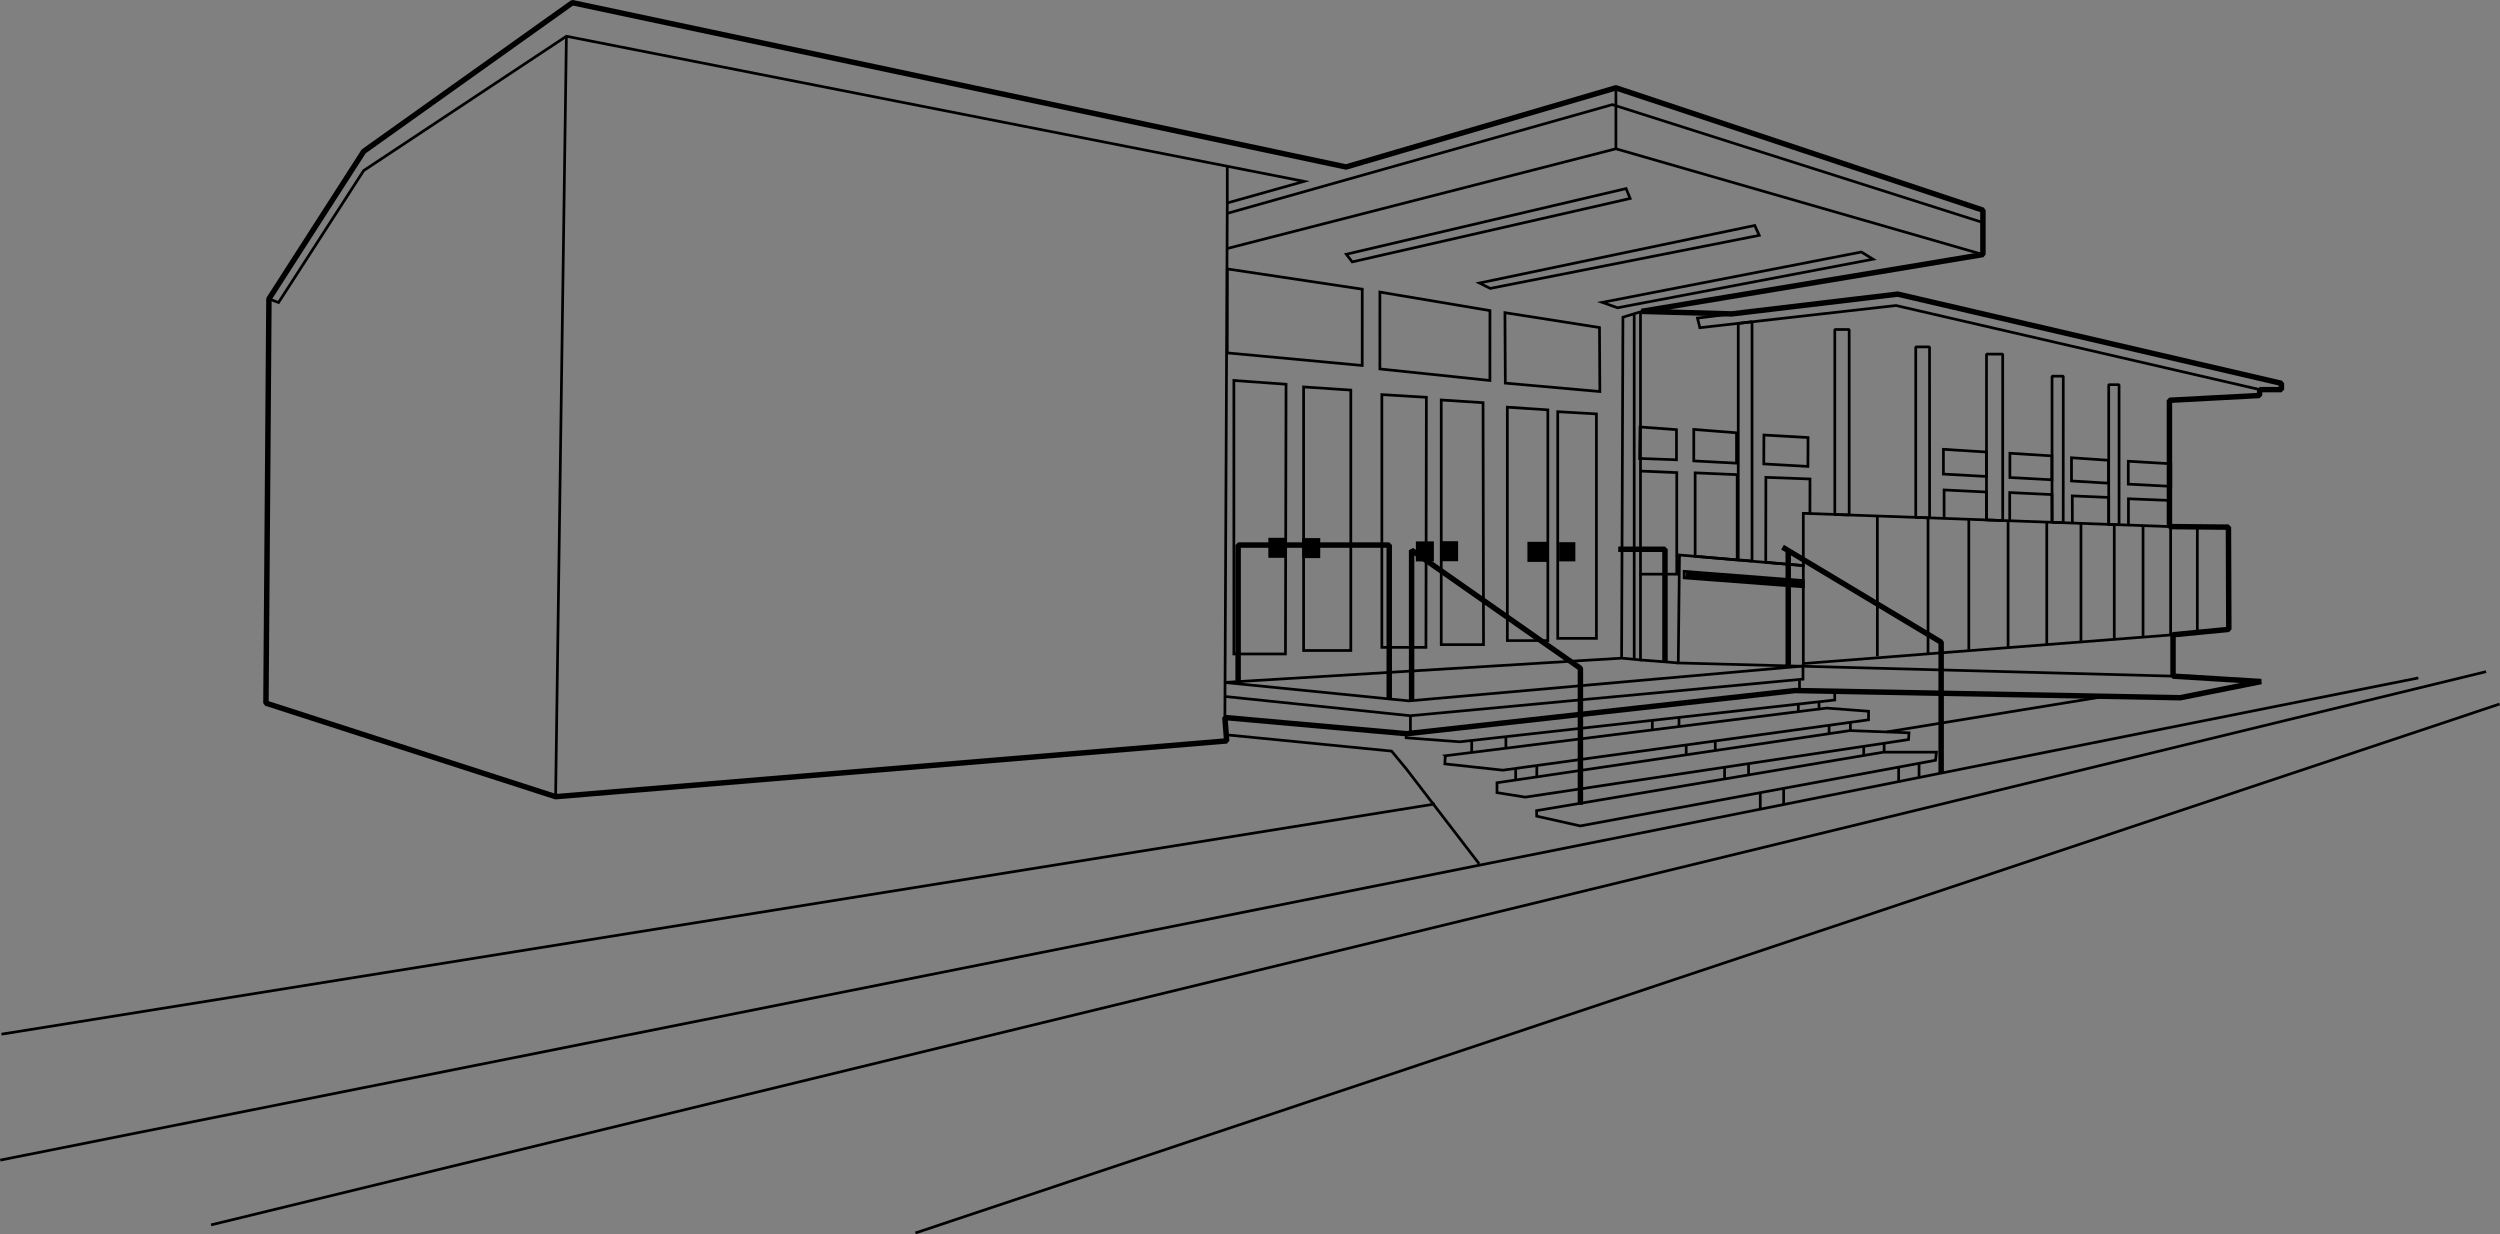 <?xml version="1.0" encoding="UTF-8"?><svg id="Ebene_1" xmlns="http://www.w3.org/2000/svg" viewBox="0 0 917.15 452.8"><rect x="0" y="0" width="917.15" height="452.8" fill="#808080" stroke="none"/><defs><style>.cls-1,.cls-2,.cls-3,.cls-4{stroke:#000;}.cls-1,.cls-3,.cls-4{fill:none;}.cls-1,.cls-4{stroke-linejoin:bevel;}.cls-2{fill:#fff;}.cls-2,.cls-3{stroke-miterlimit:10;}.cls-5{stroke-width:0px;}.cls-4{stroke-width:2px;}</style></defs><polygon class="cls-4" points="97.56 257.95 203.83 292.27 450.02 271.81 449.36 263.23 516.02 269.17 658.59 253.33 799.84 255.97 829.54 250.03 797.2 248.05 797.2 232.87 817.66 230.89 817.53 193.39 795.88 193.18 795.88 146.85 828.88 145.09 829.04 142.94 836.96 142.94 836.96 140.63 696.21 107.9 635.27 115.16 602.21 114.23 727.45 93.38 727.45 77.1 592.81 32.22 493.8 61.26 209.99 .98 133.42 55.54 98.66 109.66 97.56 257.95"/><polyline class="cls-3" points="449.36 263.23 450.16 91.18 450.24 74.46 478.4 66.54 207.79 13.3 133.42 62.58 102.18 110.98 98.66 109.66"/><polyline class="cls-3" points="727.45 93.38 592.81 54.58 450.16 91.18"/><polyline class="cls-3" points="727.01 81.5 591.49 38.38 450.21 78.28"/><line class="cls-3" x1="203.83" y1="292.27" x2="207.79" y2="13.3"/><polyline class="cls-3" points="635.27 115.16 622.73 116.7 623.61 120.22 695.55 112.08 829.04 142.94"/><polygon class="cls-3" points="493.91 93.27 596.55 69.18 598.03 72.81 496.06 96.08 493.91 93.27"/><polygon class="cls-3" points="643.74 82.71 542.75 103.83 546.71 105.81 645.39 86.34 643.74 82.71"/><polygon class="cls-3" points="682.85 92.45 587.8 110.93 593.41 112.91 687.14 95.09 682.85 92.45"/><polygon class="cls-3" points="450.23 129.46 499.74 134.08 499.75 106.09 450.24 98.66 450.23 129.46"/><polygon class="cls-3" points="506.22 135.35 546.59 139.58 546.6 113.95 506.23 107.15 506.22 135.35"/><polygon class="cls-3" points="552.24 140.55 586.92 143.64 586.79 120.16 552.1 114.71 552.24 140.55"/><polyline class="cls-3" points="449.58 255.53 517.34 262.57 661.45 249.15 661.45 244.34 516.85 257.13 449.19 250.36 594.9 241.45 601.83 242.11 601.83 114.39 595.39 116.37 594.9 241.45"/><polyline class="cls-3" points="450.24 269.61 510.52 275.55 515.8 281.93 542.64 316.91"/><polygon class="cls-3" points="471.58 239.91 452.66 239.91 452.66 139.58 471.8 140.96 471.58 239.91"/><polygon class="cls-3" points="495.56 238.64 478.24 238.64 478.24 141.95 495.56 143.11 495.56 238.64"/><polygon class="cls-3" points="523.12 237.49 506.95 237.49 506.95 144.76 523.28 145.75 523.12 237.49"/><polygon class="cls-3" points="544.24 236.5 528.73 236.5 528.73 146.74 544.07 147.73 544.24 236.5"/><polygon class="cls-3" points="567.84 235.01 552.98 235.01 552.98 149.38 567.84 150.37 567.84 235.01"/><polygon class="cls-3" points="585.66 234.19 571.47 234.19 571.47 151.03 585.66 151.85 585.66 234.19"/><rect class="cls-5" x="528.32" y="198.55" width="6.6" height="7.34"/><rect class="cls-5" x="560.35" y="198.77" width="7.59" height="7.37"/><rect class="cls-5" x="571.99" y="198.91" width="5.94" height="7.04"/><path class="cls-3" d="m530.21,277.26l139.93-17.49,15.35,1.16v3.14l-134.15,18.48-21.29-2.31s.17-3.63.17-2.97Z"/><polygon class="cls-3" points="678.72 268.02 700.34 268.84 700.17 271.32 559.58 292.44 549.19 290.79 549.19 287.16 678.72 268.02"/><polygon class="cls-3" points="673.07 253.58 673.11 256.8 535.49 272.14 515.86 270.66 515.86 269.17 658.59 253.33 673.07 253.58"/><line class="cls-3" x1="660.16" y1="249.7" x2="660.16" y2="253.33"/><polygon class="cls-3" points="690.93 275.94 710.4 275.94 710.07 278.91 579.72 303 563.76 299.42 563.71 297.39 690.93 275.94"/><line class="cls-3" x1="606.17" y1="264.39" x2="606.17" y2="267.69"/><line class="cls-3" x1="615.96" y1="263.29" x2="615.96" y2="266.37"/><line class="cls-3" x1="618.6" y1="273.35" x2="618.6" y2="276.93"/><line class="cls-3" x1="629.27" y1="271.76" x2="629.27" y2="275.22"/><line class="cls-3" x1="632.68" y1="281.49" x2="632.68" y2="285.62"/><line class="cls-3" x1="641.48" y1="280.17" x2="641.48" y2="284.3"/><line class="cls-3" x1="659.74" y1="258.17" x2="659.74" y2="261.03"/><line class="cls-3" x1="667.33" y1="257.46" x2="667.33" y2="260.04"/><line class="cls-3" x1="671.02" y1="266.04" x2="671.02" y2="269.12"/><line class="cls-3" x1="678.83" y1="264.88" x2="678.83" y2="268.02"/><line class="cls-3" x1="683.73" y1="273.79" x2="683.73" y2="277.2"/><line class="cls-3" x1="691.21" y1="272.8" x2="691.21" y2="275.94"/><line class="cls-3" x1="696.54" y1="281.27" x2="696.54" y2="286.62"/><line class="cls-3" x1="704.02" y1="280.12" x2="704.02" y2="285.34"/><line class="cls-3" x1="654.35" y1="289.52" x2="654.35" y2="295.02"/><line class="cls-3" x1="645.77" y1="291.12" x2="645.77" y2="296.78"/><line class="cls-3" x1="539.91" y1="271.85" x2="539.91" y2="276.02"/><line class="cls-3" x1="552.45" y1="270.41" x2="552.45" y2="274.29"/><line class="cls-3" x1="563.79" y1="281.01" x2="563.79" y2="284.89"/><line class="cls-3" x1="556.04" y1="282.21" x2="556.04" y2="286.25"/><polygon class="cls-2" points="617.83 209.6 617.83 212 661.56 215.3 661.56 212.99 617.83 209.6"/><line class="cls-3" x1="806.11" y1="193.1" x2="806.11" y2="231.88"/><line class="cls-3" x1="796.32" y1="193.18" x2="796.32" y2="232.87"/><line class="cls-3" x1="786.2" y1="233.64" x2="786.2" y2="192.81"/><line class="cls-3" x1="775.64" y1="234.85" x2="775.64" y2="192.45"/><line class="cls-3" x1="763.42" y1="235.62" x2="763.42" y2="191.95"/><line class="cls-3" x1="750.88" y1="236.5" x2="750.88" y2="191.56"/><line class="cls-3" x1="736.69" y1="237.71" x2="736.69" y2="191.07"/><line class="cls-3" x1="722.28" y1="238.37" x2="722.28" y2="190.52"/><line class="cls-3" x1="707.32" y1="239.69" x2="707.32" y2="189.98"/><line class="cls-3" x1="688.73" y1="240.79" x2="688.73" y2="189.29"/><line class="cls-3" x1="912.04" y1="246.4" x2="77.43" y2="449.36"/><line class="cls-3" x1="916.99" y1="258.28" x2="335.83" y2="452.33"/><line class="cls-3" x1="887.18" y1="248.71" x2=".1" y2="425.6"/><line class="cls-3" x1="526.44" y1="294.94" x2=".54" y2="379.4"/><line class="cls-3" x1="773.21" y1="255.31" x2="692.19" y2="268.51"/><line class="cls-3" x1="592.81" y1="32.22" x2="592.81" y2="54.58"/><rect class="cls-5" x="519.43" y="198.62" width="6.6" height="7.34"/><rect class="cls-5" x="477.74" y="197.41" width="6.6" height="7.34"/><rect class="cls-5" x="465.31" y="197.3" width="6.6" height="7.34"/><line class="cls-1" x1="601.83" y1="242.11" x2="615.69" y2="243.21"/><line class="cls-3" x1="599.52" y1="115.38" x2="599.52" y2="241.78"/><line class="cls-3" x1="450.24" y1="74.46" x2="450.24" y2="60.96"/><polygon class="cls-3" points="663.25 171.11 647.06 170.19 647.11 159.59 663.3 160.52 663.25 171.11"/><polyline class="cls-3" points="661.56 207.47 647.78 206.28 647.83 175.13 664.01 175.72 663.99 188.4"/><polyline class="cls-3" points="662.11 207.57 616.13 203.61 615.69 243.21 797.2 248.05"/><polyline class="cls-3" points="795.88 193.18 661.56 188.32 661.56 243.43 797.2 232.87"/><polygon class="cls-3" points="621.88 204.08 621.88 173.47 637.3 174.13 637.3 205.4 621.88 204.08"/><polygon class="cls-3" points="621.38 157.54 621.38 169.09 637.06 169.92 637.06 158.78 621.38 157.54"/><polyline class="cls-3" points="601.72 172.81 615.14 173.38 615.14 210.65 601.39 210.65"/><polygon class="cls-3" points="601.66 156.64 615.03 157.63 615.03 168.68 601.5 168.19 601.66 156.64"/><line class="cls-3" x1="517.43" y1="262.9" x2="517.43" y2="268.88"/><polygon class="cls-1" points="637.69 118.68 637.69 205.4 642.75 205.81 642.75 118.02 637.69 118.68"/><polygon class="cls-1" points="673.11 188.76 673.11 120.88 678.39 120.88 678.39 188.92 673.11 188.76"/><polygon class="cls-1" points="702.81 189.82 702.81 127.26 707.87 127.26 707.89 189.99 702.81 189.82"/><polygon class="cls-1" points="728.76 190.75 728.77 129.9 734.71 129.9 734.72 190.98 728.76 190.75"/><polygon class="cls-1" points="752.81 191.62 752.81 137.99 756.93 137.99 756.91 191.77 752.81 191.62"/><polygon class="cls-1" points="773.6 192.37 773.6 141.12 777.4 141.12 777.4 192.51 773.6 192.37"/><polyline class="cls-3" points="713.21 189.8 713.21 179.74 728.77 180.51 728.76 190.75"/><polygon class="cls-3" points="712.96 173.92 712.96 164.84 728.72 165.83 728.72 174.79 712.96 173.92"/><polygon class="cls-3" points="737.35 175.18 737.35 166.28 752.75 167.25 752.75 176.02 737.35 175.18"/><polygon class="cls-3" points="759.95 176.45 759.95 167.93 773.52 168.86 773.52 177.26 759.95 176.45"/><polygon class="cls-3" points="780.78 177.61 780.78 169.22 796.37 170.13 796.37 178.42 780.78 177.61"/><polyline class="cls-3" points="737.28 190.77 737.28 180.7 752.79 181.44 752.83 191.72"/><polyline class="cls-3" points="760.27 191.81 760.23 181.92 773.6 182.49 773.6 192.76"/><polyline class="cls-3" points="780.84 192.69 780.84 182.98 796.04 183.59 796.15 193.64"/><polyline class="cls-4" points="454.22 250.87 454.22 199.97 509.66 199.97 509.66 256.32"/><polyline class="cls-4" points="517.86 256.84 517.86 201.84 579.79 245.18 579.79 295.23"/><polyline class="cls-4" points="593.65 201.51 610.81 201.51 610.81 242.88"/><line class="cls-4" x1="618.29" y1="210.86" x2="661.42" y2="214.27"/><polyline class="cls-4" points="656.03 244.08 656.03 201.99 653.94 200.74 712.13 235.61 712.13 235.61 712.13 235.61 712.13 283.79"/></svg>